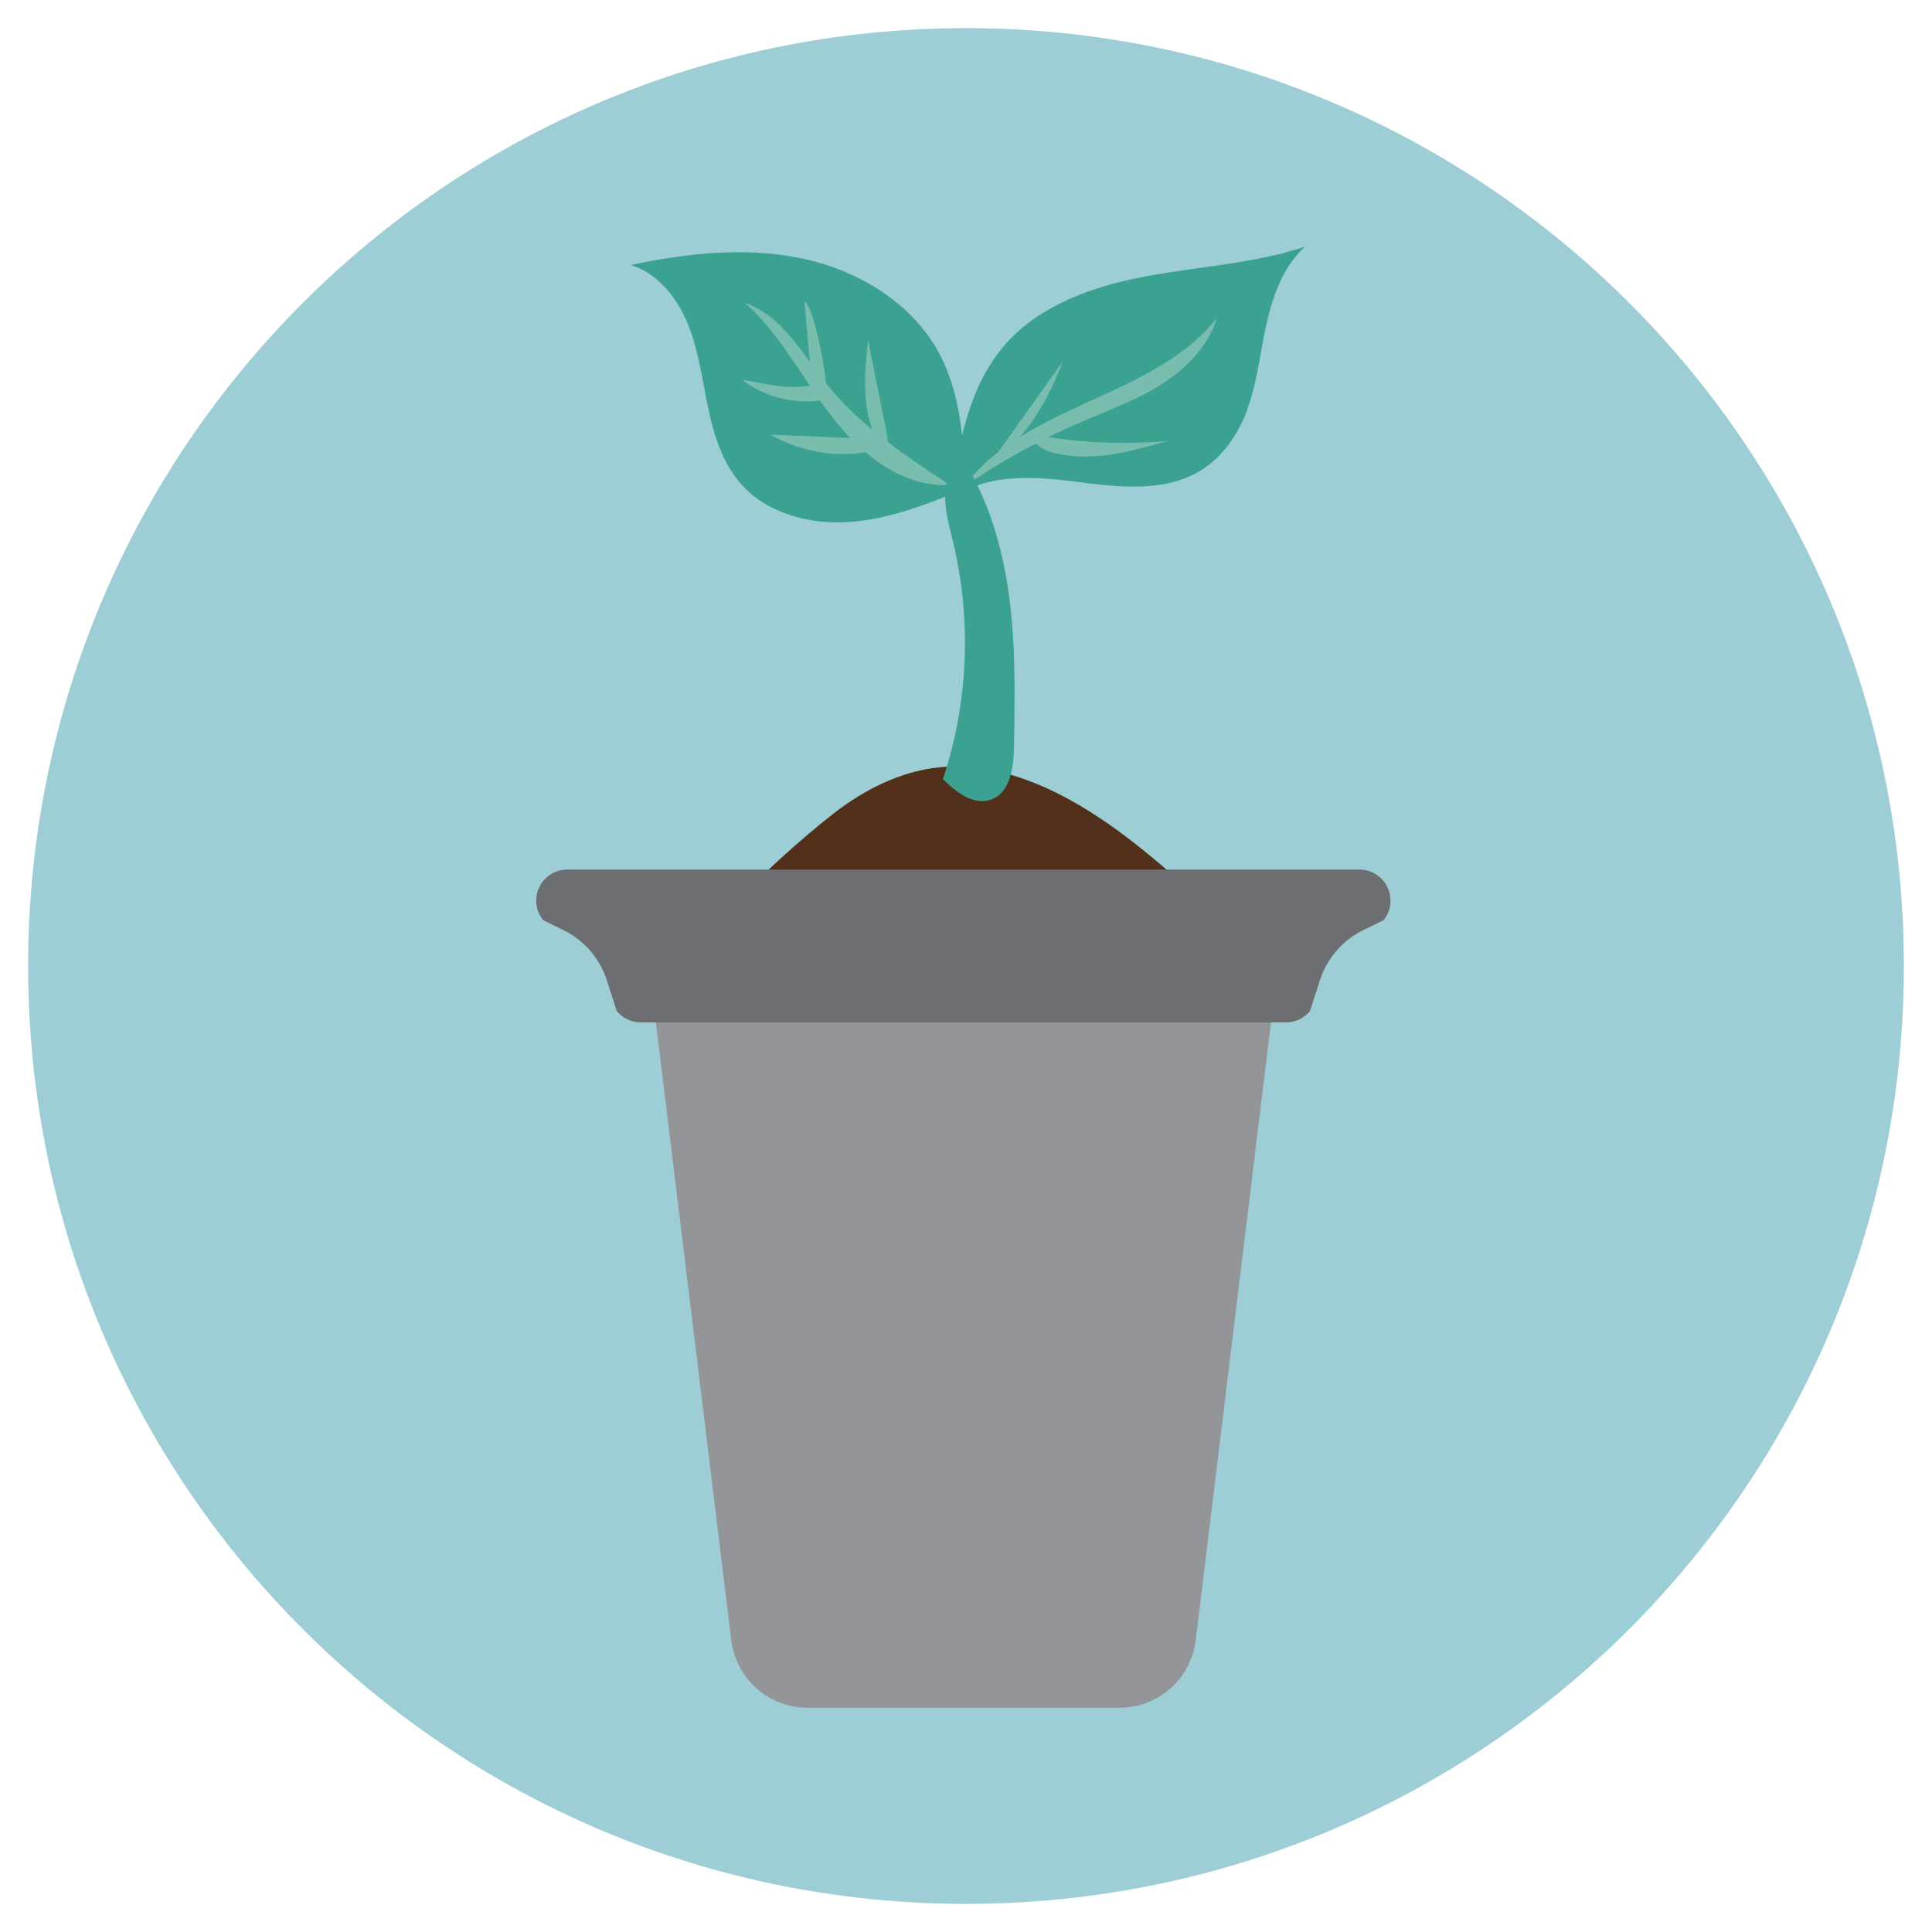 <svg id="Layer_1" data-name="Layer 1" xmlns="http://www.w3.org/2000/svg" viewBox="0 0 600 600"><defs><style>.cls-1{fill:#9dced6;}.cls-2{fill:#53301c;}.cls-3{fill:#3ba291;}.cls-4{fill:#79bdae;}.cls-5{fill:#939598;}.cls-6{fill:#6d6e71;}</style></defs><title>EEI-PB-Simeon</title><path class="cls-1" d="M591.26,300c0,160.85-130.4,291.26-291.25,291.26S8.74,460.85,8.74,300,139.14,8.74,300,8.74,591.26,139.14,591.26,300"/><path class="cls-2" d="M227.76,281.17c8-9,21.65-21.17,31.1-28.52s20.55-13,32.46-14.31c13-1.43,26,2.42,37.68,8.33,17.09,8.7,31.58,21.69,45.85,34.53-20.38,14-44.74,21.64-69.39,23.14-42.24,2.57-77.7-23.17-77.7-23.17"/><path class="cls-3" d="M387.4,127.23c-2.81,7.55-7.58,14.59-14.41,18.83-11.41,7.07-25.95,5.2-39.25,3.5s-28.2-2.58-38.67,5.8c2.57-17,5.57-34.89,16.72-47.93C322.67,94.71,339.58,88.85,356,85.79s33.43-3.9,49.32-9.2c-6.78,6.08-10,15.14-12,24s-2.81,18.08-6,26.6"/><path class="cls-4" d="M335.21,131.3a208.54,208.54,0,0,0-35.86,19.89c18.84-25.64,58.69-27.51,78.54-52.36-2.7,8.86-9.7,15.85-17.53,20.75s-16.66,8-25.15,11.72"/><path class="cls-4" d="M330.09,112.19,307.8,143.54c10.95-7.1,17.63-19.18,22.29-31.35"/><path class="cls-4" d="M362.67,136.93a153.16,153.16,0,0,1-42-2c-.13,2.81,2.94,4.62,5.64,5.42,11.85,3.47,24.49,0,36.35-3.44"/><path class="cls-3" d="M291.82,110c-8.36-15.82-25.14-26-42.65-29.71s-35.73-1.68-53.24,2c8.39,2.64,14.41,10.24,17.72,18.4s4.39,17,6.18,25.6,4.46,17.38,10.29,24c8.24,9.33,21.63,12.75,34.05,11.8s24.2-5.67,35.76-10.33c-.65-14.3-1.43-29.11-8.11-41.76"/><path class="cls-4" d="M256.92,119.52c-7.65-9.51-14-21.46-25.5-25.43,11,9.84,17.81,23.44,26.81,35.14s22,22.24,36.79,21.39c-13.76-9-27.78-18.28-38.1-31.1"/><path class="cls-4" d="M269.6,105.5c-.67,6.43-1.35,12.92-.64,19.36s2.93,12.88,7.36,17.6a91.91,91.91,0,0,0-2-13.18q-2.39-11.9-4.76-23.78"/><path class="cls-4" d="M252.29,121.15c.79,1.68,3.65.75,4.19-1S253,95.58,249.82,93.52q1.23,13.82,2.47,27.63"/><path class="cls-4" d="M254.49,124.42A3.16,3.16,0,0,0,257,123.2a2.25,2.25,0,0,0-1-2.82,4.55,4.55,0,0,0-3.15-.77c-9,1.53-13.54-.32-22.34-1.62a33.06,33.06,0,0,0,23.94,6.43"/><path class="cls-4" d="M239.35,135a45.2,45.2,0,0,0,33.78,4.57c-.34-1.07-.69-2.14-1-3.21L239.35,135"/><path class="cls-3" d="M307.65,248.36c6-2,7.12-9.85,7.24-16.17.28-15.6.57-31.28-1.47-46.75s-6.52-30.87-15.07-43.92c-3.56,3.24-4.93,8.33-4.83,13.14s1.47,9.5,2.59,14.19a134.33,134.33,0,0,1-3.28,73.1c4.07,4,9.43,8.25,14.82,6.41"/><path class="cls-5" d="M200.1,288.05l27,221.3a23.87,23.87,0,0,0,23.69,21h96.88a23.87,23.87,0,0,0,23.69-21l26.95-221.3Z"/><path class="cls-6" d="M422.18,270.05h-246a9.65,9.65,0,0,0-7.5,15.72l6.33,3.1a26.3,26.3,0,0,1,13.42,15.51l3.09,9.57a9.7,9.7,0,0,0,7.5,3.57H399.35a9.68,9.68,0,0,0,7.49-3.57l3.09-9.57a26.34,26.34,0,0,1,13.43-15.51l6.32-3.1a9.65,9.65,0,0,0-7.5-15.72"/></svg>